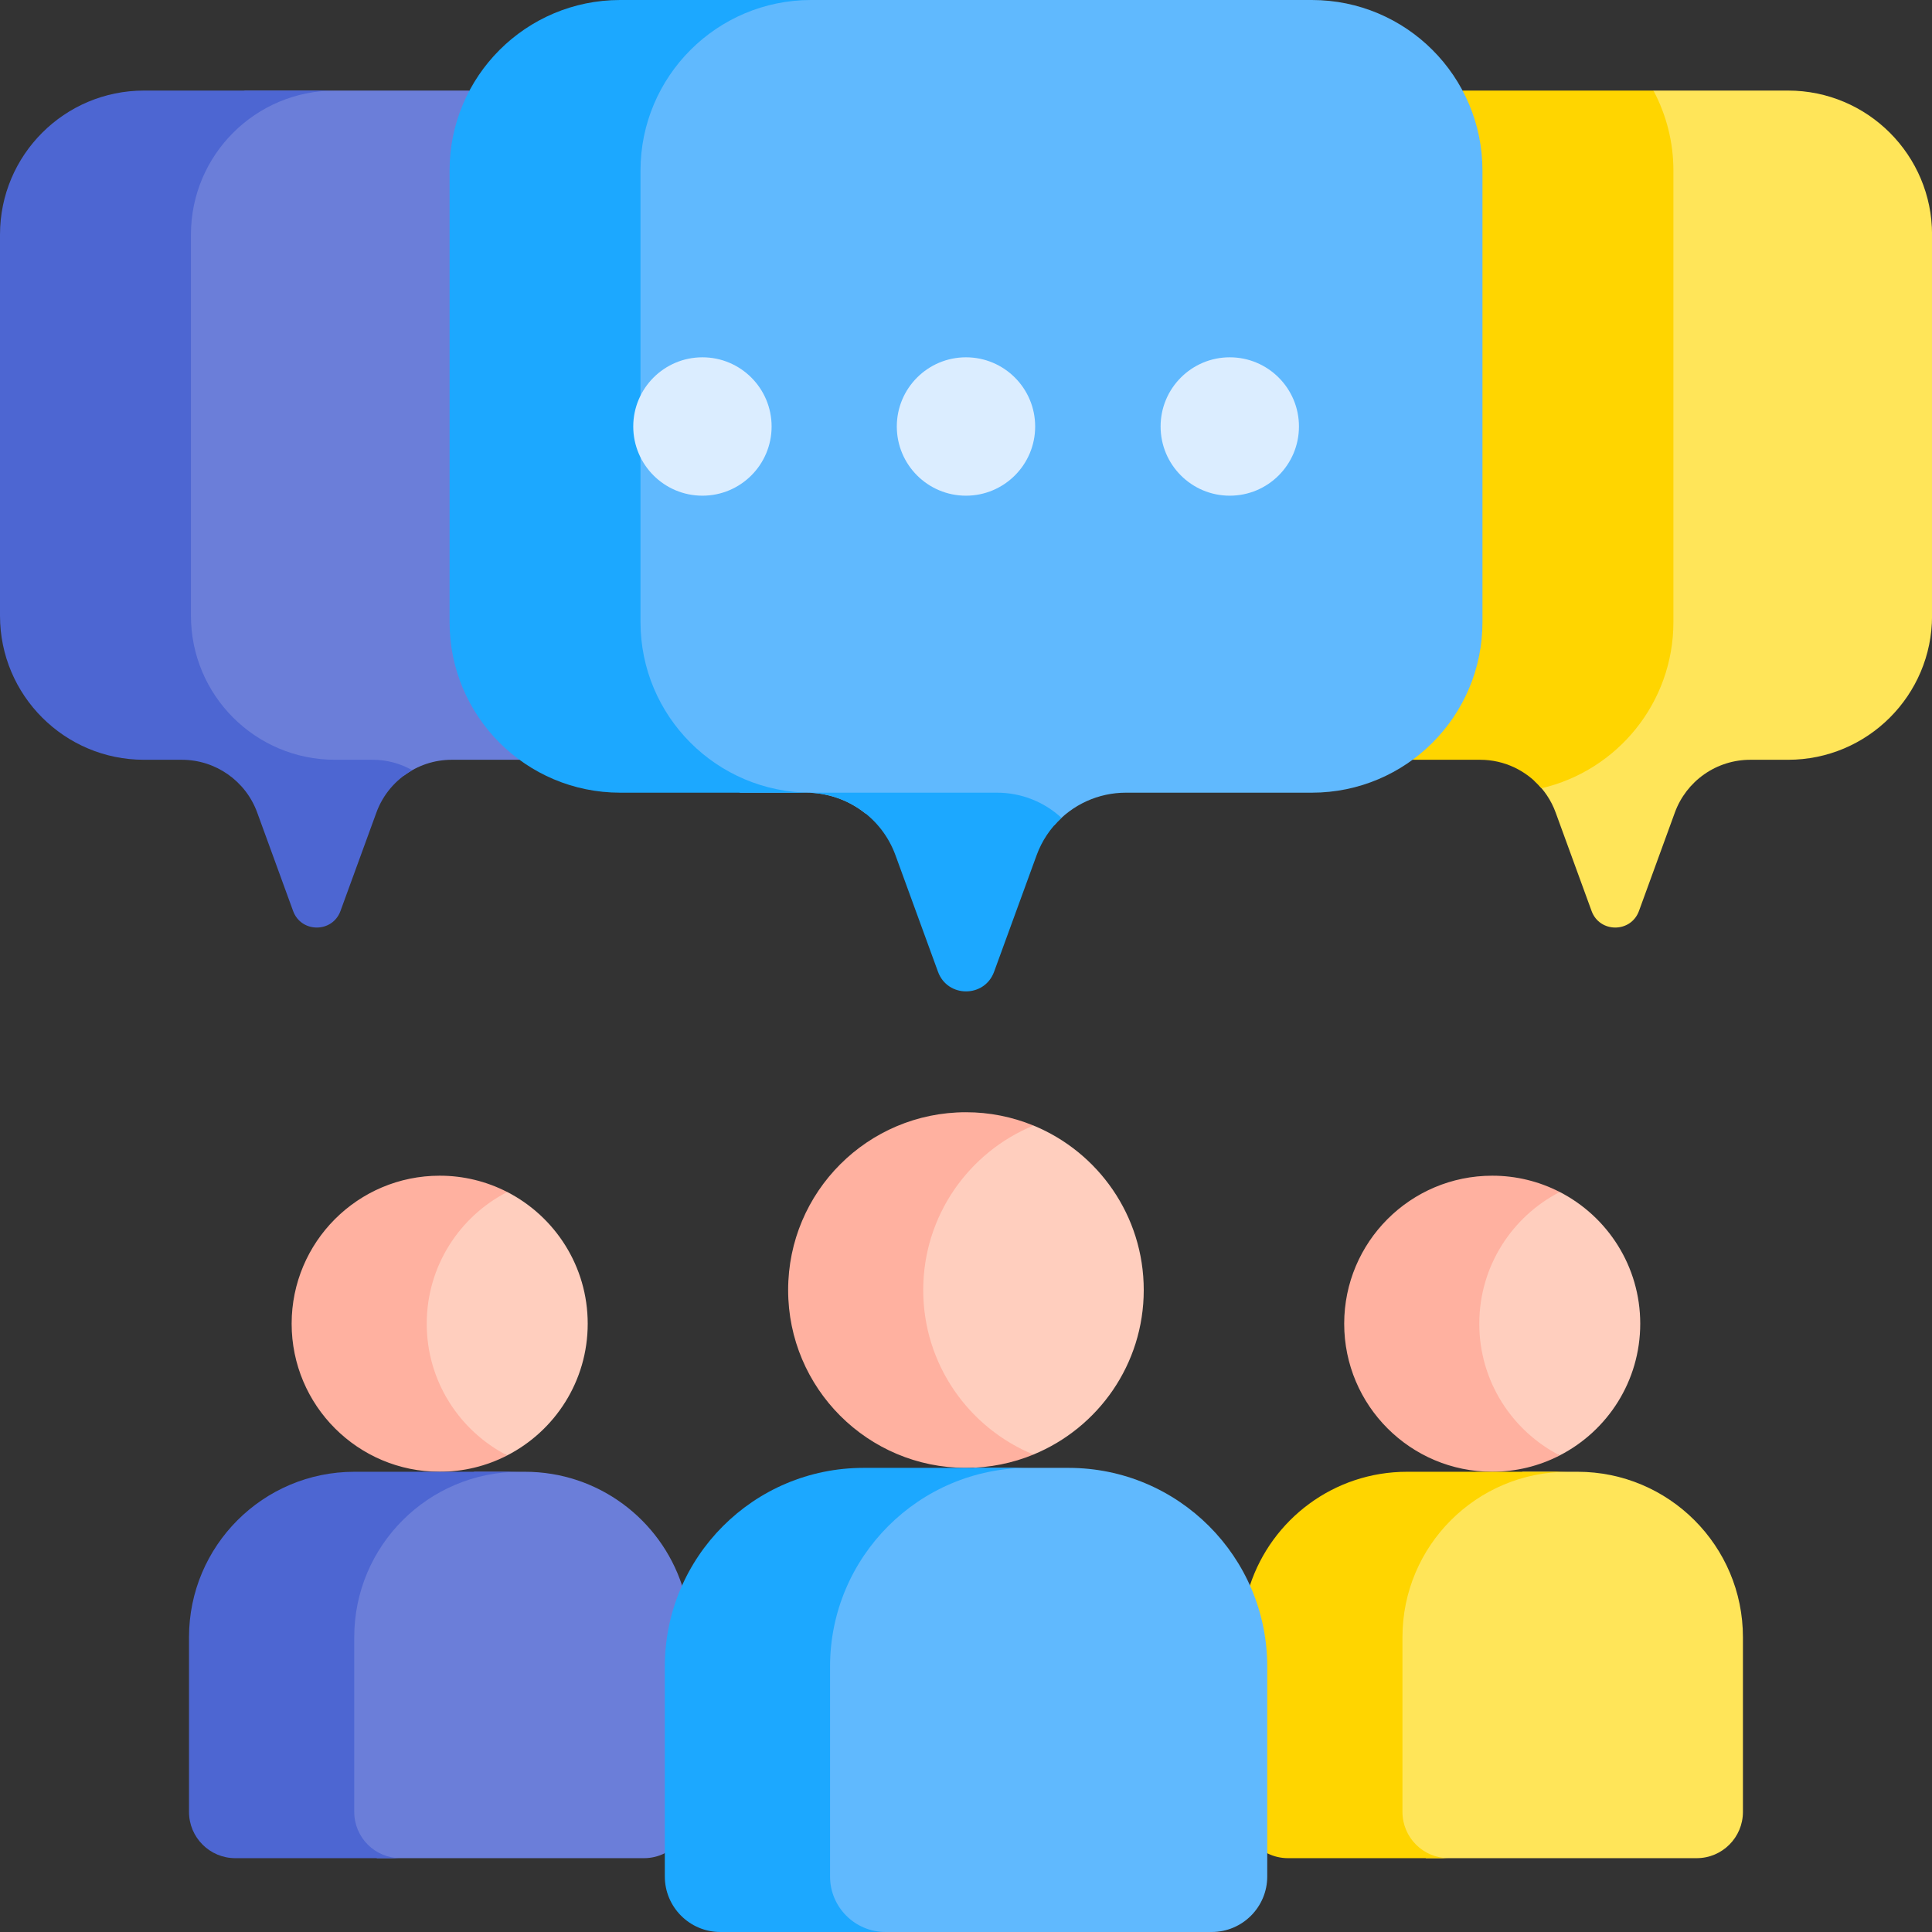 <svg width="65" height="65" viewBox="0 0 65 65" fill="none" xmlns="http://www.w3.org/2000/svg">
<rect x="0" y="0" width="65" height="65" fill="#333333" stroke="none"/>
<g clip-path="url(#clip0_1239_29961)">
<path d="M60.156 3.047H55.631L54.605 3.961L55.188 4.931V22.86L51.625 26.272C51.945 26.564 52.19 26.929 52.338 27.336L53.547 30.649C53.818 31.392 54.869 31.392 55.141 30.649L56.349 27.336C56.539 26.816 56.884 26.367 57.337 26.05C57.791 25.732 58.331 25.562 58.885 25.562H60.156C62.832 25.562 65.002 23.392 65.002 20.716V7.893C65.002 5.217 62.832 3.047 60.156 3.047Z" fill="#FFE559"/>
<path d="M48.586 3.886V22.642L47.234 23.881L47.523 25.562H49.8C50.61 25.562 51.357 25.925 51.86 26.52C54.403 25.93 56.3 23.652 56.3 20.929V5.741C56.301 4.801 56.07 3.876 55.628 3.047H49.204L48.586 3.886Z" fill="#FFD500"/>
<path d="M16.323 21.945V4.027L15.791 3.047H8.244L6.931 3.634L5.555 6.316V23.645L8.735 25.672L13.587 26.096C14.052 25.75 14.616 25.562 15.195 25.562H17.473V24.211L16.323 21.945Z" fill="#6B7ED9"/>
<path d="M12.541 25.562H11.27C8.594 25.562 6.424 23.392 6.424 20.716V7.893C6.424 5.217 8.594 3.047 11.27 3.047H4.846C2.17 3.047 0 5.216 0 7.893V20.716C0 23.392 2.17 25.562 4.846 25.562H6.117C7.251 25.562 8.264 26.271 8.653 27.336L9.861 30.649C10.133 31.392 11.184 31.392 11.455 30.649L12.664 27.336C12.884 26.733 13.311 26.229 13.87 25.914C13.465 25.683 13.007 25.562 12.541 25.562Z" fill="#4D66D2"/>
<path d="M44.136 0H24.666L22.952 0.8L20.859 3.765V23.742L22.658 25.737L24.909 26.669H27.121C27.846 26.669 28.549 26.915 29.115 27.368L34.167 27.142L35.47 27.765C35.77 27.421 36.14 27.145 36.555 26.956C36.971 26.767 37.421 26.669 37.878 26.669H44.136C47.306 26.669 49.876 24.099 49.876 20.928V5.74C49.876 2.57 47.306 0 44.136 0Z" fill="#60B9FE"/>
<path d="M33.547 26.669H27.289C24.119 26.669 21.549 24.099 21.549 20.928V5.74C21.549 2.57 24.119 0 27.289 0H20.865C17.695 0 15.125 2.57 15.125 5.74V20.928C15.125 24.099 17.695 26.669 20.865 26.669H27.123C27.779 26.669 28.419 26.87 28.956 27.246C29.493 27.622 29.901 28.154 30.126 28.77L31.558 32.694C31.879 33.574 33.124 33.574 33.445 32.694L34.877 28.77C35.052 28.291 35.339 27.861 35.714 27.517C35.124 26.972 34.35 26.669 33.547 26.669Z" fill="#1CA8FF"/>
<path d="M53.073 49.516H51.233L49.467 50.194L47.473 52.09L46.852 54.15V61.67L47.978 62.516H57.083C57.943 62.516 58.639 61.819 58.639 60.959V55.082C58.639 52.008 56.147 49.516 53.073 49.516Z" fill="#FFE559"/>
<path d="M22.947 53.341C22.216 51.12 20.126 49.516 17.66 49.516H15.968L14.666 49.889L12.704 51.415L11.68 53.355V61.202L12.137 62.161L12.686 62.516H21.67C21.92 62.516 22.154 62.455 22.363 62.351L23.298 61.093V54.117L22.947 53.341Z" fill="#6B7ED9"/>
<path d="M52.476 40.103H51.724L49.522 42.651C49.522 42.651 48.788 45.354 48.85 45.463C48.912 45.572 50.166 47.577 50.204 47.621C50.241 47.664 51.288 48.58 51.288 48.58L52.476 48.965C54.084 48.139 55.184 46.466 55.184 44.534C55.184 42.603 54.084 40.929 52.476 40.103ZM34.77 37.867H34.198L31.931 39.294C31.931 39.294 30.907 41.605 30.863 41.801C30.82 41.997 30.863 44.534 30.863 44.534C30.863 44.534 31.386 46.356 31.386 46.422C31.386 46.487 32.498 47.773 32.498 47.773L33.632 48.711L34.77 48.936C36.947 48.041 38.48 45.901 38.48 43.402C38.48 40.902 36.947 38.762 34.77 37.867ZM17.065 40.103H16.193L14.15 42.738L13.883 45.048L14.15 46.705L15.321 48.362L17.065 48.965C18.672 48.139 19.773 46.466 19.773 44.534C19.773 42.602 18.672 40.929 17.065 40.103Z" fill="#FFCEBE"/>
<path d="M14.357 44.535C14.357 42.603 15.458 40.93 17.065 40.104C16.363 39.742 15.583 39.554 14.793 39.555C12.042 39.555 9.812 41.785 9.812 44.535C9.812 47.286 12.042 49.516 14.793 49.516C15.583 49.516 16.362 49.328 17.065 48.966C15.458 48.14 14.357 46.467 14.357 44.535ZM49.769 44.535C49.769 42.603 50.87 40.93 52.477 40.104C51.774 39.742 50.995 39.554 50.205 39.555C47.454 39.555 45.224 41.785 45.224 44.535C45.224 47.286 47.454 49.516 50.205 49.516C50.995 49.516 51.774 49.328 52.477 48.966C50.87 48.14 49.769 46.467 49.769 44.535ZM31.061 43.402C31.061 40.903 32.594 38.763 34.771 37.868C34.05 37.572 33.278 37.419 32.499 37.42C29.195 37.42 26.516 40.098 26.516 43.402C26.516 46.706 29.195 49.385 32.499 49.385C33.303 49.385 34.07 49.225 34.771 48.937C32.594 48.042 31.061 45.902 31.061 43.402Z" fill="#FFB1A0"/>
<path d="M47.184 60.959V55.082C47.184 52.008 49.676 49.516 52.75 49.516H47.339C44.873 49.516 42.783 51.12 42.052 53.341L41.625 54.052V61.376L42.636 62.351C42.851 62.459 43.088 62.516 43.329 62.516H48.74C47.88 62.516 47.184 61.819 47.184 60.959Z" fill="#FFD500"/>
<path d="M11.918 60.959V55.082C11.918 52.008 14.41 49.516 17.484 49.516H11.926C8.852 49.516 6.359 52.008 6.359 55.082V60.959C6.359 61.819 7.056 62.516 7.916 62.516H13.474C12.614 62.516 11.918 61.819 11.918 60.959Z" fill="#4D66D2"/>
<path d="M35.948 49.385H32.802C31.985 49.612 31.292 49.801 31.292 49.801L28.491 51.796L27.336 54.379V64.155L28.797 65H40.766C41.798 65 42.635 64.163 42.635 63.131V56.071C42.635 52.378 39.641 49.385 35.948 49.385Z" fill="#60B9FE"/>
<path d="M27.926 63.131V56.071C27.926 52.378 30.919 49.385 34.612 49.385H29.054C25.361 49.385 22.367 52.378 22.367 56.071V63.131C22.367 64.163 23.204 65 24.236 65H29.795C28.762 65 27.926 64.163 27.926 63.131Z" fill="#1CA8FF"/>
<path d="M23.632 16.677C24.918 16.677 25.96 15.634 25.96 14.349C25.96 13.064 24.918 12.021 23.632 12.021C22.347 12.021 21.305 13.064 21.305 14.349C21.305 15.634 22.347 16.677 23.632 16.677Z" fill="#DBEDFF"/>
<path d="M32.499 16.677C33.785 16.677 34.827 15.634 34.827 14.349C34.827 13.064 33.785 12.021 32.499 12.021C31.214 12.021 30.172 13.064 30.172 14.349C30.172 15.634 31.214 16.677 32.499 16.677Z" fill="#DBEDFF"/>
<path d="M41.374 16.677C42.66 16.677 43.702 15.634 43.702 14.349C43.702 13.064 42.66 12.021 41.374 12.021C40.089 12.021 39.047 13.064 39.047 14.349C39.047 15.634 40.089 16.677 41.374 16.677Z" fill="#DBEDFF"/>
</g>
<defs>
<clipPath id="clip0_1239_29961">
<rect width="65" height="65" fill="white"/>
</clipPath>
</defs>
</svg>
